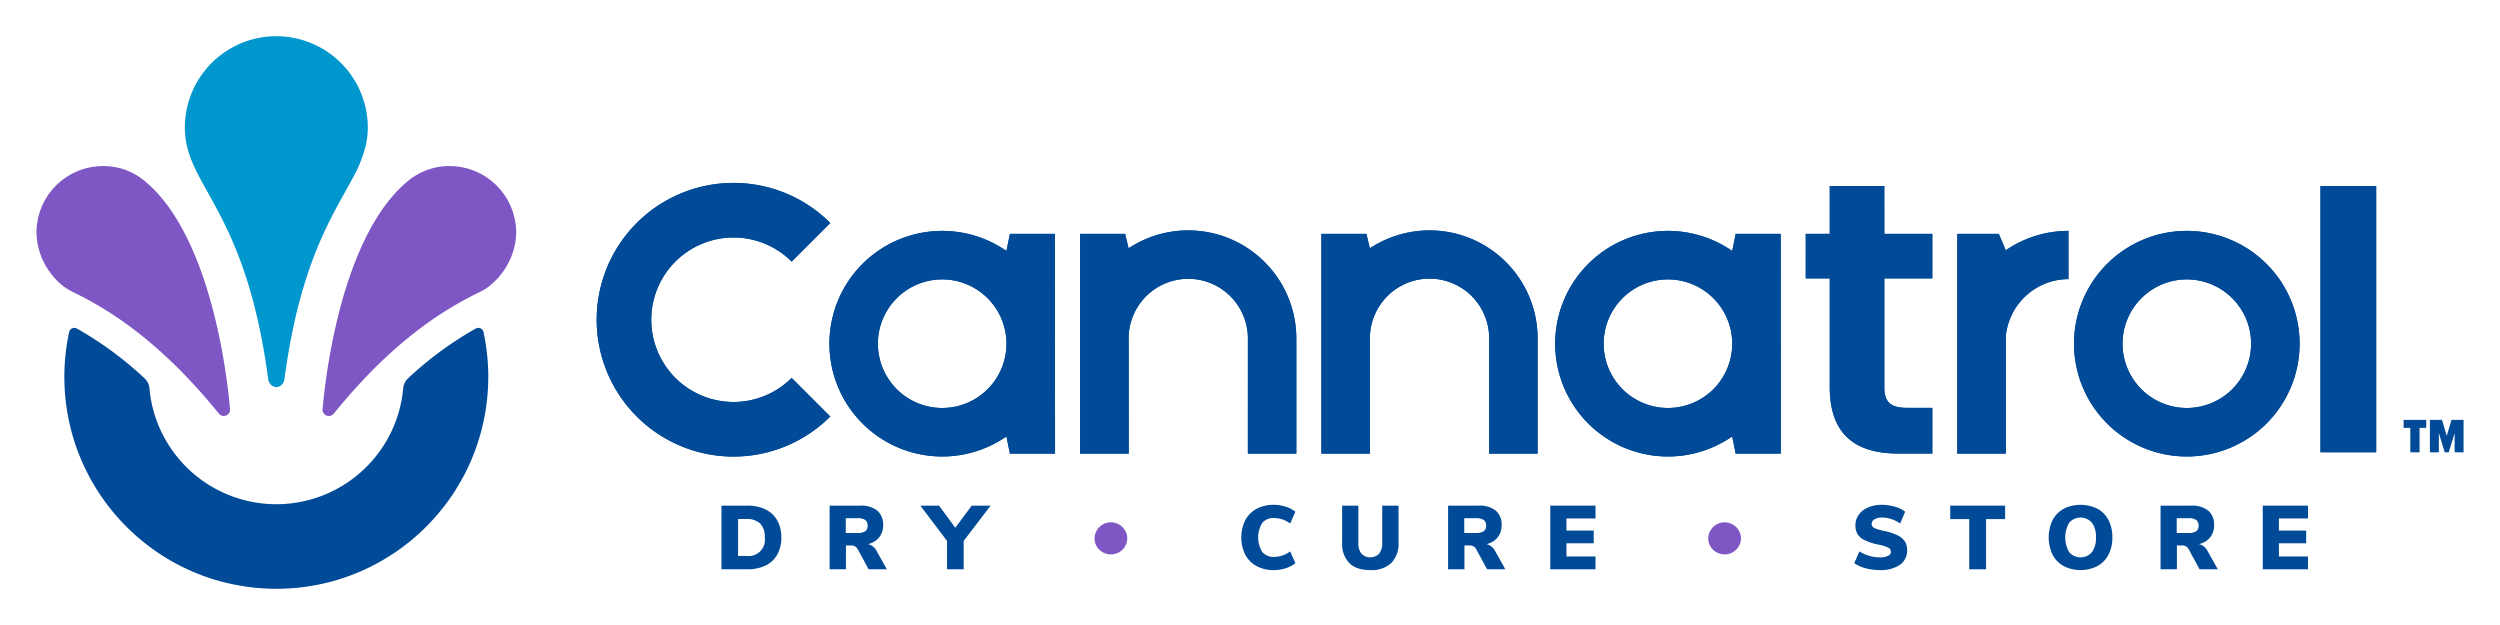 <svg viewBox="0 0 720 180" height="2.5in" width="10in" xmlns="http://www.w3.org/2000/svg"><defs><style>.a{fill:#004a98;}.b{fill:#7e57c5;}.c{fill:#0097ce;}</style></defs><path d="M303.851,98.984c0-.239-.013-.476-.018-.714l-.018-30.915h-12.96l-1,4.925a32.486,32.486,0,1,0,0,53.41l1,4.953h12.996l-.018-30.975C303.838,99.439,303.851,99.213,303.851,98.984Zm-32.486,18.514a18.514,18.514,0,1,1,18.491-18.967v.906A18.502,18.502,0,0,1,271.365,117.498Zm-43.367-8.664,11.116,11.116a39.406,39.406,0,1,1,0-55.728L227.998,75.338a23.685,23.685,0,1,0,0,33.496Zm145.346-11.342v33.151h-13.96l.005-33.151a17.174,17.174,0,0,0-34.343-.435l.019,33.585H311.069V67.354h12.96l1.002,4.167a30.985,30.985,0,0,1,17.175-5.167h0A31.137,31.137,0,0,1,373.344,97.491Zm69.493,0v33.151H428.877l.005-33.151a17.174,17.174,0,0,0-34.344-.433l.019,33.402 0.0.182h-13.996V67.354h12.96l1.002,4.167a31.134,31.134,0,0,1,48.312,25.97ZM542.685,80.176v31.379c0,4.125,1.672,5.909,6.579,5.909h7.247v13.156H546.699c-11.818,0-19.735-5.017-19.735-19.177V80.176h-6.913V67.354h6.913V53.577h15.721V67.354h13.826V80.176ZM684.344,53.591v76.671H668.295V53.591ZM629.802,66.498a32.486,32.486,0,1,0,32.486,32.486A32.487,32.487,0,0,0,629.802,66.498Zm0,51a18.514,18.514,0,1,1,18.514-18.514A18.514,18.514,0,0,1,629.802,117.498Zm64.366,5.733h-1.933v-2.311h6.514V123.231h-1.919v7.032h-2.662Zm12.771,1.485-1.709,5.547h-1.148l-1.695-5.547v5.547h-2.577v-9.343h3.487l1.359,4.608,1.387-4.608h3.46v9.343h-2.563Zm-111.223-58.218V80.387A18.181,18.181,0,0,0,577.67,96.808l.019,33.834H563.694V67.354h11.96l2.002,4.736A31.894,31.894,0,0,1,595.717,66.498Zm-82.848,32.486c0-.239-.013-.476-.018-.714l-.017-30.915h-12.96l-1,4.925a32.486,32.486,0,1,0,0,53.41l1,4.953h12.995l-.017-30.975C512.856,99.439,512.869,99.213,512.869,98.984ZM480.382,117.498a18.514,18.514,0,1,1,18.491-18.967v.906A18.503,18.503,0,0,1,480.382,117.498Z" class="a"></path><path d="M303.851,98.984c0-.239-.013-.476-.018-.714l-.018-30.915h-12.96l-1,4.925a32.486,32.486,0,1,0,0,53.41l1,4.953h12.996l-.018-30.975C303.838,99.439,303.851,99.213,303.851,98.984Zm-32.486,18.514a18.514,18.514,0,1,1,18.491-18.967v.906A18.502,18.502,0,0,1,271.365,117.498Zm-43.367-8.664,11.116,11.116a39.406,39.406,0,1,1,0-55.728L227.998,75.338a23.685,23.685,0,1,0,0,33.496Zm145.346-11.342v33.151h-13.96l.005-33.151a17.174,17.174,0,0,0-34.343-.435l.019,33.585H311.069V67.354h12.96l1.002,4.167a30.985,30.985,0,0,1,17.175-5.167h0A31.137,31.137,0,0,1,373.344,97.491Zm69.493,0v33.151H428.877l.005-33.151a17.174,17.174,0,0,0-34.344-.433l.019,33.402 0.0.182h-13.996V67.354h12.96l1.002,4.167a31.134,31.134,0,0,1,48.312,25.97ZM542.685,80.176v31.379c0,4.125,1.672,5.909,6.579,5.909h7.247v13.156H546.699c-11.818,0-19.735-5.017-19.735-19.177V80.176h-6.913V67.354h6.913V53.577h15.721V67.354h13.826V80.176ZM684.344,53.591v76.671H668.295V53.591ZM629.802,66.498a32.486,32.486,0,1,0,32.486,32.486A32.487,32.487,0,0,0,629.802,66.498Zm0,51a18.514,18.514,0,1,1,18.514-18.514A18.514,18.514,0,0,1,629.802,117.498ZM595.717,66.498V80.387A18.181,18.181,0,0,0,577.67,96.808l.019,33.834H563.694V67.354h11.96l2.002,4.736A31.894,31.894,0,0,1,595.717,66.498Zm-82.848,32.486c0-.239-.013-.476-.018-.714l-.017-30.915h-12.96l-1,4.925a32.486,32.486,0,1,0,0,53.41l1,4.953h12.995l-.017-30.975C512.856,99.439,512.869,99.213,512.869,98.984ZM480.382,117.498a18.514,18.514,0,1,1,18.491-18.967v.906A18.503,18.503,0,0,1,480.382,117.498Z" class="a"></path><path d="M207.779,145.624h7.462a11.648,11.648,0,0,1,5.239,1.093,7.712,7.712,0,0,1,3.367,3.158,9.794,9.794,0,0,1,1.17,4.901,9.929,9.929,0,0,1-1.157,4.927,7.639,7.639,0,0,1-3.354,3.159,11.716,11.716,0,0,1-5.266,1.092h-7.462Zm7.124,14.482a4.703,4.703,0,0,0,5.356-5.33,5.398,5.398,0,0,0-1.326-3.991,5.516,5.516,0,0,0-4.03-1.312H212.563v10.634Z" class="a"></path><path d="M255.411,163.954h-5.252l-3.172-5.85a2.042,2.042,0,0,0-1.898-1.014h-1.456v6.863h-4.706V145.624h8.735a7.499,7.499,0,0,1,5.005,1.443,5.204,5.204,0,0,1,1.677,4.173,5.495,5.495,0,0,1-1.145,3.523,5.61,5.61,0,0,1-3.224,1.937,3.754,3.754,0,0,1,2.522,2.054Zm-6.227-10.945a1.848,1.848,0,0,0,.689-1.612,1.915,1.915,0,0,0-.689-1.651,3.925,3.925,0,0,0-2.275-.507h-3.328v4.264h3.328A4.009,4.009,0,0,0,249.184,153.008Z" class="a"></path><path d="M285.285,145.624l-7.748,10.166v8.164h-4.784v-8.164l-7.696-10.166h5.382l4.68,6.37,4.732-6.37Z" class="a"></path><path d="M317.602,159.055a4.624,4.624,0,0,1-1.729-1.664,4.417,4.417,0,0,1-.637-2.327,4.481,4.481,0,0,1,.611-2.262,4.72,4.72,0,0,1,1.689-1.717,4.579,4.579,0,0,1,2.405-.649,4.657,4.657,0,0,1,2.327.61,4.763,4.763,0,0,1,1.729,1.664,4.529,4.529,0,0,1,.014,4.654,4.755,4.755,0,0,1-1.716,1.677,4.62,4.62,0,0,1-2.354.624A4.715,4.715,0,0,1,317.602,159.055Z" class="b"></path><path d="M361.867,163.018a7.956,7.956,0,0,1-3.25-3.302,11.327,11.327,0,0,1,0-9.867,7.971,7.971,0,0,1,3.25-3.289,10.135,10.135,0,0,1,4.979-1.17,11.137,11.137,0,0,1,3.472.546,7.99,7.99,0,0,1,2.743,1.456l-1.482,3.38a7.977,7.977,0,0,0-4.628-1.586,4.219,4.219,0,0,0-3.419,1.404,8.022,8.022,0,0,0,0,8.385,4.203,4.203,0,0,0,3.419,1.417,7.977,7.977,0,0,0,4.628-1.586l1.482,3.38a7.99,7.99,0,0,1-2.743,1.456,11.166,11.166,0,0,1-3.472.546A10.135,10.135,0,0,1,361.867,163.018Z" class="a"></path><path d="M388.594,162.16a7.941,7.941,0,0,1-2.066-5.928v-10.608h4.68v10.79a4.641,4.641,0,0,0,.884,3.042,3.577,3.577,0,0,0,5.096,0,4.642,4.642,0,0,0,.885-3.042v-10.79h4.706v10.608a7.894,7.894,0,0,1-2.093,5.915,8.314,8.314,0,0,1-6.045,2.041Q390.662,164.188,388.594,162.16Z" class="a"></path><path d="M433.536,163.954h-5.252l-3.172-5.85a2.043,2.043,0,0,0-1.898-1.014h-1.456v6.863h-4.706V145.624h8.736a7.498,7.498,0,0,1,5.005,1.443,5.202,5.202,0,0,1,1.677,4.173,5.5,5.5,0,0,1-1.144,3.523,5.616,5.616,0,0,1-3.225,1.937,3.753,3.753,0,0,1,2.522,2.054Zm-6.228-10.945a1.849,1.849,0,0,0,.689-1.612,1.915,1.915,0,0,0-.689-1.651,3.921,3.921,0,0,0-2.274-.507H421.706v4.264h3.328A4.005,4.005,0,0,0,427.308,153.008Z" class="a"></path><path d="M446.483,163.954V145.624h13.026v3.692h-8.372v3.484h7.852v3.666h-7.852v3.796h8.372v3.691Z" class="a"></path><path d="M494.348,159.055a4.622,4.622,0,0,1-1.729-1.664,4.409,4.409,0,0,1-.638-2.327,4.481,4.481,0,0,1,.611-2.262,4.715,4.715,0,0,1,1.69-1.717,4.574,4.574,0,0,1,2.405-.649,4.651,4.651,0,0,1,2.326.61,4.766,4.766,0,0,1,1.729,1.664,4.532,4.532,0,0,1,.013,4.654,4.755,4.755,0,0,1-1.716,1.677,4.619,4.619,0,0,1-2.353.624A4.721,4.721,0,0,1,494.348,159.055Z" class="b"></path><path d="M537.274,163.642a9.933,9.933,0,0,1-3.25-1.456l1.482-3.38a11.232,11.232,0,0,0,2.834,1.273,10.75,10.75,0,0,0,3.042.442,5.264,5.264,0,0,0,2.379-.429,1.325,1.325,0,0,0,.818-1.209,1.307,1.307,0,0,0-.74-1.145,10.5,10.5,0,0,0-2.821-.884,16.411,16.411,0,0,1-4.03-1.3,4.821,4.821,0,0,1-2.041-1.769,4.927,4.927,0,0,1-.585-2.496,5.11,5.11,0,0,1,.949-3.028,6.343,6.343,0,0,1,2.678-2.106,9.704,9.704,0,0,1,3.966-.767,13.263,13.263,0,0,1,3.834.559,8.028,8.028,0,0,1,2.899,1.443l-1.456,3.38a9.122,9.122,0,0,0-5.252-1.716,3.961,3.961,0,0,0-2.132.507,1.526,1.526,0,0,0-.806,1.339,1.146,1.146,0,0,0,.285.806,2.896,2.896,0,0,0,1.066.611,15.542,15.542,0,0,0,2.314.611,15.505,15.505,0,0,1,3.926,1.312,5.018,5.018,0,0,1,2.027,1.781,4.676,4.676,0,0,1,.599,2.418,4.939,4.939,0,0,1-2.08,4.225,9.764,9.764,0,0,1-5.851,1.521A15.379,15.379,0,0,1,537.274,163.642Z" class="a"></path><path d="M567.148,163.954V149.498h-5.486v-3.874h15.809v3.874h-5.486v14.456Z" class="a"></path><path d="M594.331,163.031a7.881,7.881,0,0,1-3.185-3.276,11.644,11.644,0,0,1,0-9.958,7.808,7.808,0,0,1,3.185-3.263,10.963,10.963,0,0,1,9.75,0,7.739,7.739,0,0,1,3.172,3.263A10.635,10.635,0,0,1,608.357,154.776a10.521,10.521,0,0,1-1.117,4.979,7.889,7.889,0,0,1-3.186,3.276,10.791,10.791,0,0,1-9.724,0Zm8.125-3.978a6.742,6.742,0,0,0,1.17-4.277,6.635,6.635,0,0,0-1.183-4.264,4.355,4.355,0,0,0-6.487-.014,8.427,8.427,0,0,0,0,8.567,4.343,4.343,0,0,0,6.5-.013Z" class="a"></path><path d="M638.725,163.954h-5.252l-3.172-5.85a2.042,2.042,0,0,0-1.898-1.014h-1.456v6.863h-4.705V145.624h8.735a7.497,7.497,0,0,1,5.005,1.443,5.203,5.203,0,0,1,1.678,4.173,5.495,5.495,0,0,1-1.145,3.523,5.613,5.613,0,0,1-3.224,1.937,3.753,3.753,0,0,1,2.521,2.054Zm-6.228-10.945a1.846,1.846,0,0,0,.689-1.612,1.912,1.912,0,0,0-.689-1.651,3.919,3.919,0,0,0-2.274-.507h-3.328v4.264h3.328A4.003,4.003,0,0,0,632.498,153.008Z" class="a"></path><path d="M651.673,163.954V145.624h13.025v3.692h-8.372v3.484h7.853v3.666h-7.853v3.796h8.372v3.691Z" class="a"></path><path d="M140.251,115.211a60.323,60.323,0,0,0,0-13.372c-.183-1.676-.436-3.33-.752-4.963q-.12-.623-.252-1.242a1.515,1.515,0,0,0-2.207-1.023,101.333,101.333,0,0,0-19.506,14.335,4.663,4.663,0,0,0-1.428,3.009,36.45,36.45,0,0,1-5.148,15.595q-.46.757-.955,1.489-.989,1.464-2.112,2.824a36.693,36.693,0,0,1-56.624,0q-1.122-1.359-2.112-2.824-.495-.732-.955-1.489a36.45,36.45,0,0,1-5.148-15.595,4.663,4.663,0,0,0-1.428-3.009A101.335,101.335,0,0,0,22.118,94.611a1.515,1.515,0,0,0-2.207,1.02q-.12.563-.231,1.129-.495,2.533-.78,5.136a61.202,61.202,0,0,0,1.558,21.885,60.64,60.64,0,0,0,5.446,13.841q1.41,2.595,3.057,5.033.823,1.217,1.702,2.393,1.758,2.35,3.731,4.521.986,1.084,2.021,2.12,2.071,2.071,4.335,3.94a61.218,61.218,0,0,0,7.176,5.102q2.518,1.53,5.189,2.818,1.334.643,2.704,1.223,2.739,1.158,5.609,2.053a60.706,60.706,0,0,0,6.387,1.6c1.815.354,3.655.639,5.524.829a61.697,61.697,0,0,0,6.241.315h0a60.772,60.772,0,0,0,29.097-7.368c1.175-.639,2.318-1.328,3.445-2.04.532-.336,1.067-.666,1.588-1.018a61.315,61.315,0,0,0,6.915-5.433q1.084-.986,2.12-2.021a61.37,61.37,0,0,0,7.454-9.034c.864-1.279,1.666-2.601,2.433-3.947.694-1.217,1.362-2.451,1.973-3.719q.643-1.334,1.222-2.704c.642-1.517,1.209-3.072,1.728-4.649q.768-2.332,1.352-4.742A60.849,60.849,0,0,0,140.251,115.211Z" class="a"></path><path d="M54.765,45.154c.21.581.433,1.161.68,1.741.393.922.829,1.848,1.303,2.792.947,1.887,2.043,3.842,3.231,5.972q.446.799.908,1.632c1.847,3.337,3.871,7.129,5.886,11.735.672,1.535,1.342,3.161,2.005,4.891,3.313,8.649,6.428,19.895,8.479,35.408.004.031.016.062.021.094a2.518,2.518,0,0,0,2.301,2.069,2.028,2.028,0,0,0,.832-.184,2.501,2.501,0,0,0,.71-.487,2.606,2.606,0,0,0,.78-1.492c.176-1.33.363-2.613.554-3.881q.102-.682.209-1.351.565-3.594,1.205-6.864.154-.792.313-1.565a141.742,141.742,0,0,1,4.965-18.349q.256-.734.513-1.444c4.082-11.248,8.564-18.296,11.79-24.338h0a37.88,37.88,0,0,0,3.926-9.753,23.205,23.205,0,0,0,.547-5.005,26.226,26.226,0,0,0-3.18-12.557q-.608-1.12-1.32-2.172A26.389,26.389,0,0,0,74.27,10.967a26.131,26.131,0,0,0-4.945,1.535q-1.182.5-2.303,1.11A26.313,26.313,0,0,0,53.235,36.775a23.209,23.209,0,0,0,.512,4.849A26.349,26.349,0,0,0,54.765,45.154Z" class="c"></path><path d="M120.698,49.994a19.856,19.856,0,0,0-3.374,2.274c-10.391,8.672-16.567,24.815-20.149,39.579q-.123.507-.242,1.01c-.473,2.006-.898,3.981-1.28,5.905q-.087.44-.172.877-.351,1.823-.653,3.572-.063.364-.124.725-.299,1.779-.549,3.458c-.61,4.086-1.009,7.674-1.249,10.444v.001a1.873,1.873,0,0,0,.042.562c.009.042.019.084.03.124a1.728,1.728,0,0,0,.203.465c.005.007.011.013.017.02a1.745,1.745,0,0,0,.317.348c.029.025.059.05.09.073a1.851,1.851,0,0,0,.418.242c.015.006.03.008.046.014a1.878,1.878,0,0,0,.435.101c.038.004.077.009.115.011a1.782,1.782,0,0,0,.494-.037c.017-.004.033-.012.05-.017a1.766,1.766,0,0,0,.427-.178c.04-.023.079-.047.118-.073a1.9,1.9,0,0,0,.422-.377l.001-.001q4.236-5.225,8.585-9.827a136.389,136.389,0,0,1,10.393-9.953c2.062-1.769,4.152-3.457,6.283-5.042a102.477,102.477,0,0,1,16.891-10.247,14.731,14.731,0,0,0,2.135-1.262,20.552,20.552,0,0,0,7.783-11.924c.038-.167.074-.334.107-.501a17.913,17.913,0,0,0,.313-2.34c.032-.497.048-.994.036-1.491l-.001-.009a19.409,19.409,0,0,0-.146-1.935c-.026-.21-.076-.412-.109-.621-.068-.423-.13-.849-.225-1.262-.057-.25-.139-.489-.205-.735-.098-.361-.188-.726-.306-1.078-.087-.258-.197-.504-.294-.757-.126-.327-.242-.659-.386-.978-.114-.255-.25-.497-.376-.745-.152-.302-.295-.608-.462-.901-.142-.249-.304-.483-.457-.725-.174-.276-.341-.558-.528-.823-.169-.239-.356-.463-.535-.693-.195-.251-.383-.508-.589-.749-.192-.223-.401-.43-.602-.645-.216-.229-.426-.465-.652-.683-.212-.204-.44-.392-.661-.586-.237-.207-.468-.421-.714-.617-.231-.184-.476-.35-.715-.523-.255-.184-.505-.374-.769-.546-.248-.162-.509-.305-.765-.455-.272-.159-.54-.324-.82-.47-.263-.138-.538-.256-.808-.382-.288-.134-.573-.273-.868-.392-.277-.112-.563-.205-.847-.304-.302-.106-.601-.217-.909-.308-.29-.086-.588-.151-.883-.223-.314-.077-.626-.158-.946-.219-.299-.057-.605-.094-.909-.137-.326-.046-.651-.096-.982-.125-.308-.027-.622-.034-.934-.046-.415-.017-.828-.043-1.249-.032a18.529,18.529,0,0,0-6.678,1.398C121.784,49.447,121.241,49.703,120.698,49.994Z" class="b"></path><path d="M20.875,84.047q1.481.711,2.936,1.469a102.256,102.256,0,0,1,11.253,6.83q4.606,3.213,8.985,6.99,4.68,4.014,9.164,8.65,4.994,5.17,9.814,11.13l.002.002a1.902,1.902,0,0,0,.42.375c.039.026.079.051.119.074a1.772,1.772,0,0,0,.425.178c.018.004.034.013.052.017a1.787,1.787,0,0,0,.494.037c.039-.002.077-.007.115-.011a1.879,1.879,0,0,0,.434-.101c.015-.006.031-.008.046-.014a1.862,1.862,0,0,0,.418-.242c.031-.024.061-.049.091-.074a1.748,1.748,0,0,0,.315-.345c.006-.008.013-.015.019-.024a1.733,1.733,0,0,0,.202-.463c.012-.041.022-.083.031-.125a1.881,1.881,0,0,0,.042-.563c-1.248-14.403-6.731-50.809-24.417-65.569a18.689,18.689,0,0,0-7.353-3.85,19.082,19.082,0,0,0-4.329-.593c-.421-.01-.834.016-1.249.032-.312.012-.626.019-.934.046-.332.029-.657.079-.984.125-.303.043-.607.079-.905.136-.323.061-.638.143-.955.22-.292.071-.587.136-.874.221-.313.092-.616.205-.922.312-.279.098-.56.189-.833.3-.301.122-.591.263-.884.399-.265.123-.534.24-.793.375-.286.149-.561.318-.839.482-.249.147-.503.286-.745.443-.273.177-.531.373-.794.564-.231.167-.467.327-.69.505-.256.203-.495.424-.74.64-.212.187-.43.366-.634.562-.237.228-.455.472-.68.712-.192.205-.392.402-.575.615-.216.252-.412.519-.615.782-.17.22-.349.433-.51.661-.195.276-.368.568-.548.854-.146.232-.302.457-.438.695-.172.301-.32.617-.476.928-.12.24-.252.473-.362.719-.146.325-.265.664-.393.998-.094.246-.202.486-.286.738-.118.352-.208.717-.306,1.078-.067.246-.149.486-.206.736-.093.404-.153.819-.22,1.232-.035.218-.086.43-.114.651-.075.598-.118,1.206-.137,1.821-.001.041-.008.081-.009.123a19.867,19.867,0,0,0,3.664,11.566q.387.558.806,1.085A17.259,17.259,0,0,0,20.875,84.047Z" class="b"></path></svg>